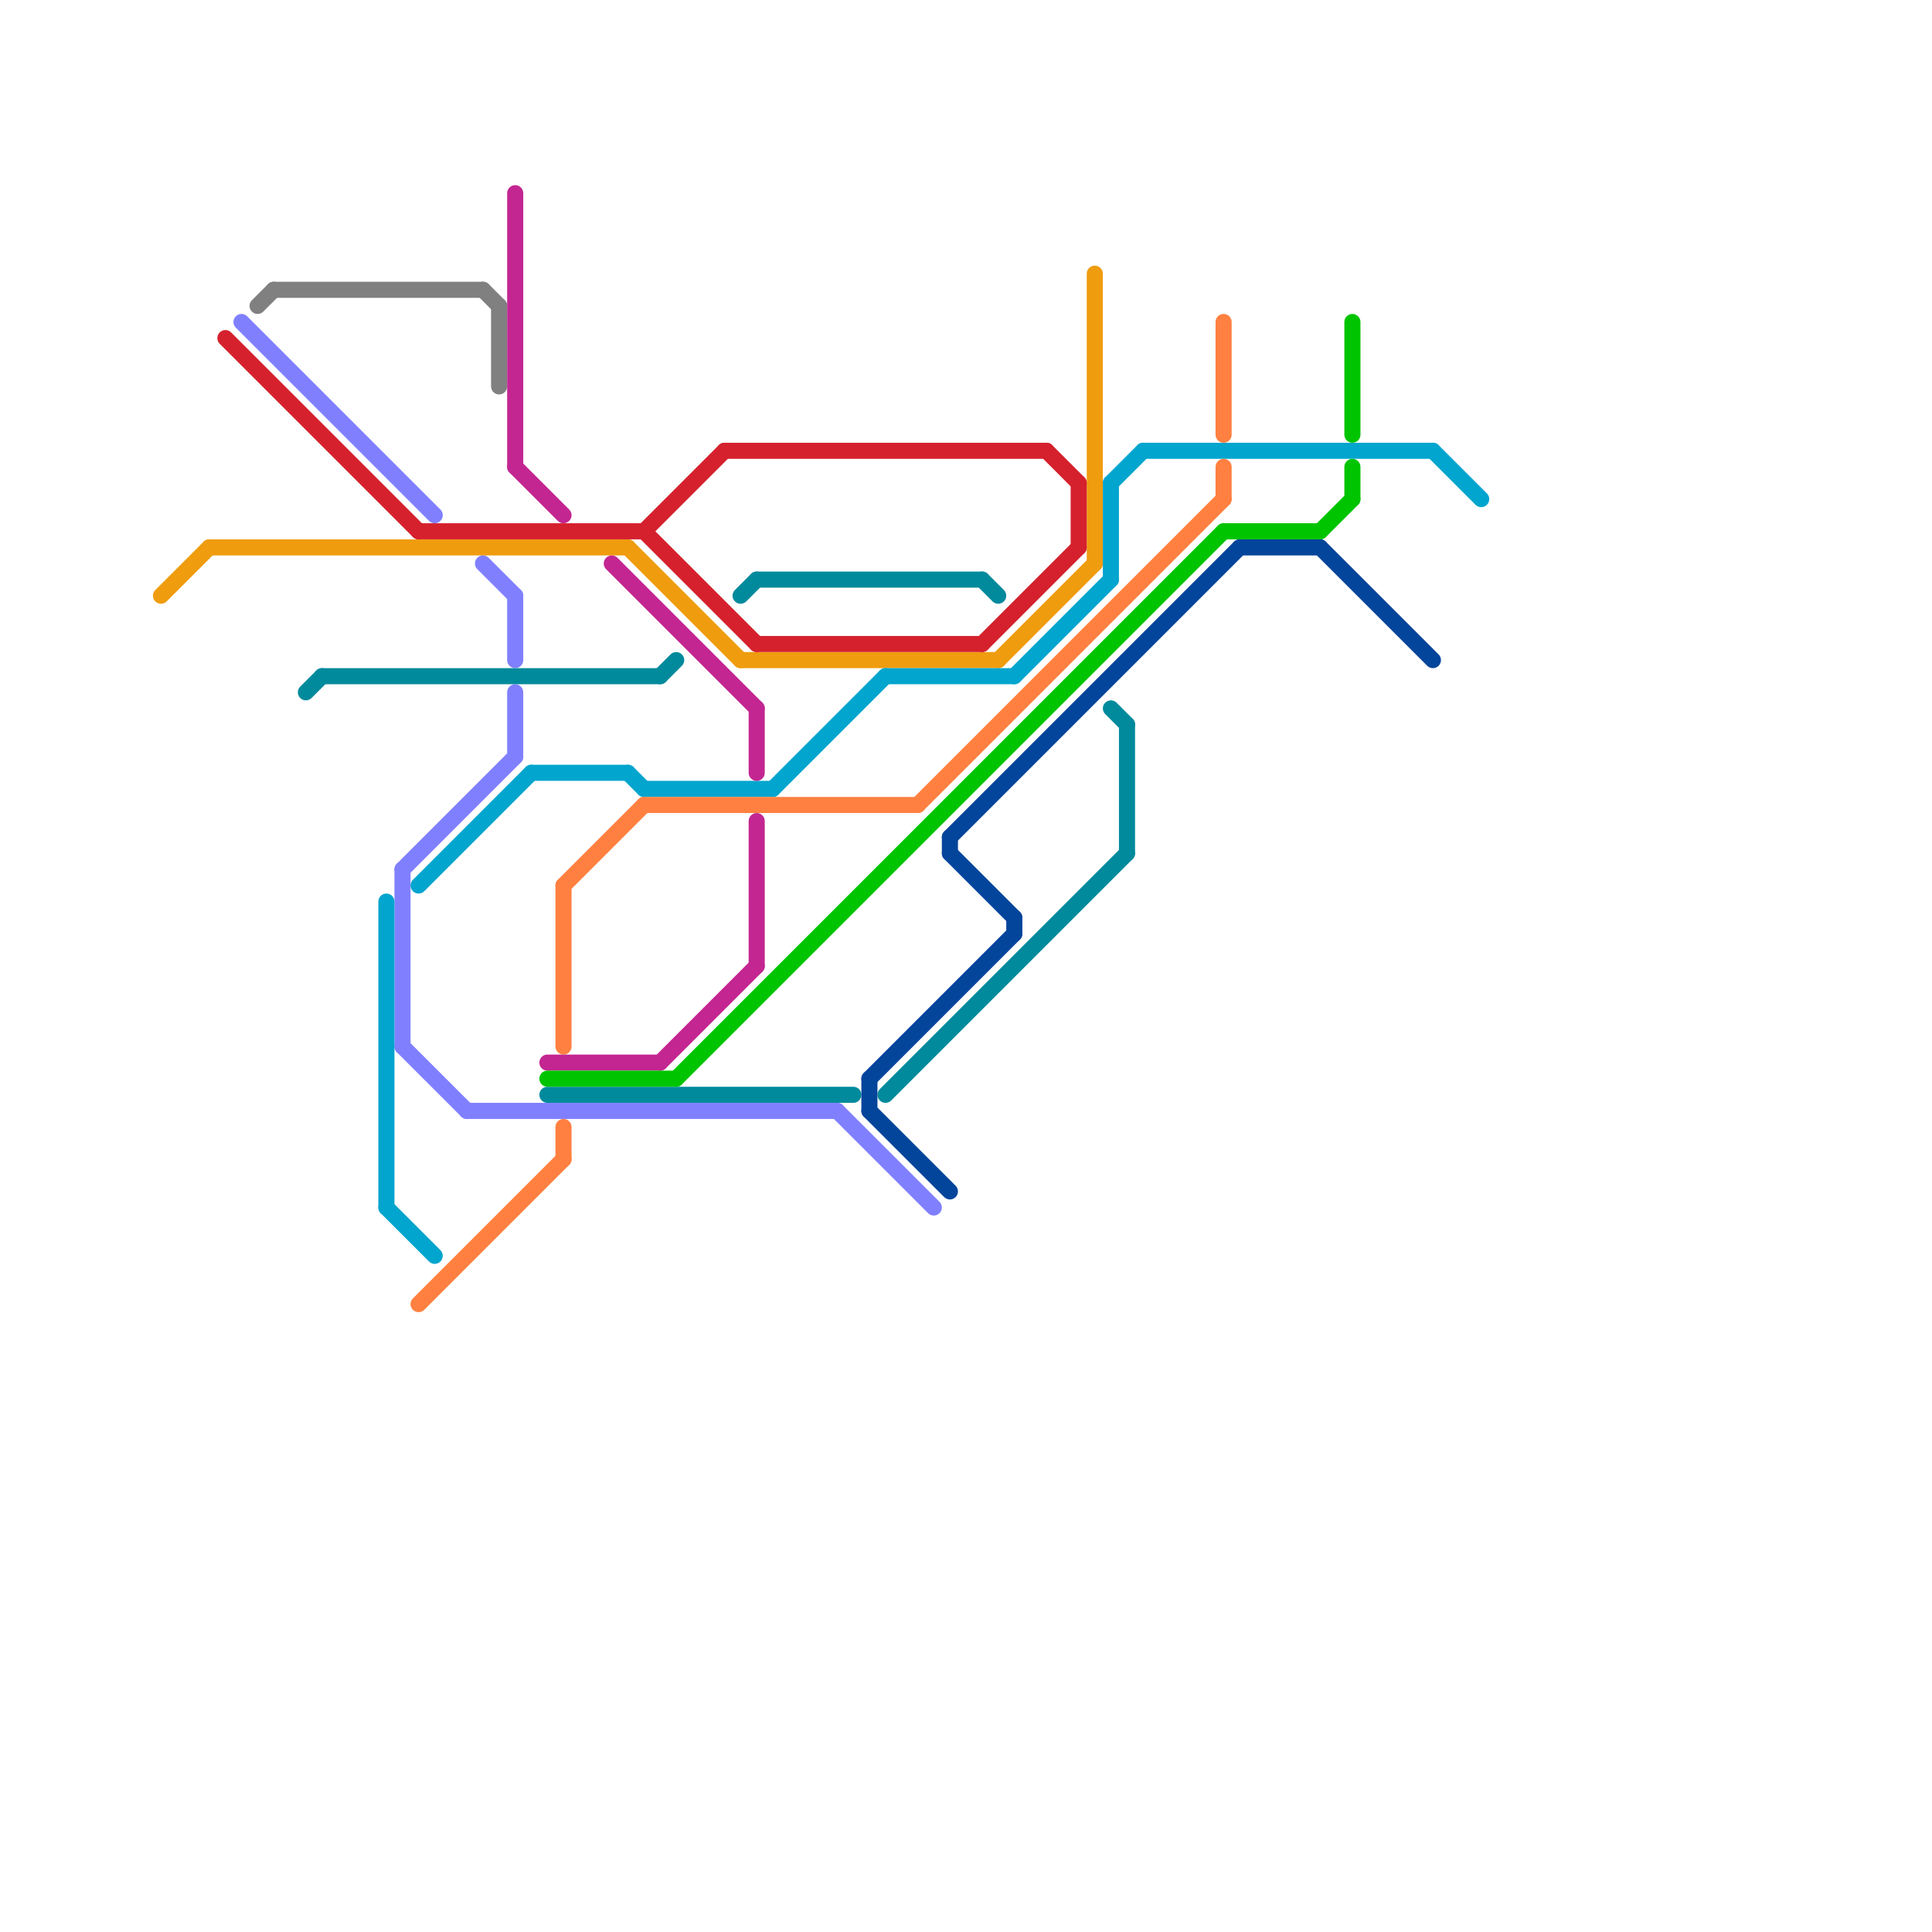 
<svg version="1.1" xmlns="http://www.w3.org/2000/svg" viewBox="0 0 120 120">
<style>text { font: 1px Helvetica; font-weight: 600; white-space: pre; dominant-baseline: central; } line { stroke-width: 1; fill: none; stroke-linecap: round; stroke-linejoin: round; } .c0 { stroke: #ef9c0e } .c1 { stroke: #d5212d } .c2 { stroke: #8080ff } .c3 { stroke: #808080 } .c4 { stroke: #018a9c } .c5 { stroke: #02a5ce } .c6 { stroke: #ff8040 } .c7 { stroke: #c32691 } .c8 { stroke: #00c400 } .c9 { stroke: #03459b }</style><defs><g id="wm-xf"><circle r="1.2" fill="#000"/><circle r="0.9" fill="#fff"/><circle r="0.6" fill="#000"/><circle r="0.3" fill="#fff"/></g><g id="wm"><circle r="0.6" fill="#000"/><circle r="0.3" fill="#fff"/></g></defs><line class="c0" x1="68" y1="17" x2="68" y2="35"/><line class="c0" x1="62" y1="41" x2="68" y2="35"/><line class="c0" x1="13" y1="34" x2="39" y2="34"/><line class="c0" x1="46" y1="41" x2="62" y2="41"/><line class="c0" x1="10" y1="37" x2="13" y2="34"/><line class="c0" x1="39" y1="34" x2="46" y2="41"/><line class="c1" x1="26" y1="33" x2="40" y2="33"/><line class="c1" x1="14" y1="21" x2="26" y2="33"/><line class="c1" x1="40" y1="33" x2="47" y2="40"/><line class="c1" x1="40" y1="33" x2="45" y2="28"/><line class="c1" x1="61" y1="40" x2="67" y2="34"/><line class="c1" x1="47" y1="40" x2="61" y2="40"/><line class="c1" x1="67" y1="30" x2="67" y2="34"/><line class="c1" x1="45" y1="28" x2="65" y2="28"/><line class="c1" x1="65" y1="28" x2="67" y2="30"/><line class="c2" x1="25" y1="54" x2="32" y2="47"/><line class="c2" x1="25" y1="54" x2="25" y2="65"/><line class="c2" x1="32" y1="43" x2="32" y2="47"/><line class="c2" x1="52" y1="69" x2="58" y2="75"/><line class="c2" x1="30" y1="35" x2="32" y2="37"/><line class="c2" x1="25" y1="65" x2="29" y2="69"/><line class="c2" x1="32" y1="37" x2="32" y2="41"/><line class="c2" x1="15" y1="20" x2="27" y2="32"/><line class="c2" x1="29" y1="69" x2="52" y2="69"/><line class="c3" x1="31" y1="19" x2="31" y2="24"/><line class="c3" x1="17" y1="18" x2="30" y2="18"/><line class="c3" x1="16" y1="19" x2="17" y2="18"/><line class="c3" x1="30" y1="18" x2="31" y2="19"/><line class="c4" x1="46" y1="37" x2="47" y2="36"/><line class="c4" x1="61" y1="36" x2="62" y2="37"/><line class="c4" x1="41" y1="42" x2="42" y2="41"/><line class="c4" x1="55" y1="68" x2="70" y2="53"/><line class="c4" x1="69" y1="44" x2="70" y2="45"/><line class="c4" x1="47" y1="36" x2="61" y2="36"/><line class="c4" x1="20" y1="42" x2="41" y2="42"/><line class="c4" x1="34" y1="68" x2="53" y2="68"/><line class="c4" x1="70" y1="45" x2="70" y2="53"/><line class="c4" x1="19" y1="43" x2="20" y2="42"/><line class="c5" x1="24" y1="56" x2="24" y2="75"/><line class="c5" x1="40" y1="49" x2="48" y2="49"/><line class="c5" x1="63" y1="42" x2="69" y2="36"/><line class="c5" x1="71" y1="28" x2="89" y2="28"/><line class="c5" x1="24" y1="75" x2="27" y2="78"/><line class="c5" x1="89" y1="28" x2="92" y2="31"/><line class="c5" x1="55" y1="42" x2="63" y2="42"/><line class="c5" x1="26" y1="55" x2="33" y2="48"/><line class="c5" x1="69" y1="30" x2="69" y2="36"/><line class="c5" x1="33" y1="48" x2="39" y2="48"/><line class="c5" x1="69" y1="30" x2="71" y2="28"/><line class="c5" x1="39" y1="48" x2="40" y2="49"/><line class="c5" x1="48" y1="49" x2="55" y2="42"/><line class="c6" x1="26" y1="81" x2="35" y2="72"/><line class="c6" x1="57" y1="50" x2="76" y2="31"/><line class="c6" x1="40" y1="50" x2="57" y2="50"/><line class="c6" x1="76" y1="29" x2="76" y2="31"/><line class="c6" x1="35" y1="55" x2="35" y2="65"/><line class="c6" x1="35" y1="55" x2="40" y2="50"/><line class="c6" x1="76" y1="20" x2="76" y2="27"/><line class="c6" x1="35" y1="70" x2="35" y2="72"/><line class="c7" x1="41" y1="66" x2="47" y2="60"/><line class="c7" x1="38" y1="35" x2="47" y2="44"/><line class="c7" x1="32" y1="12" x2="32" y2="29"/><line class="c7" x1="47" y1="44" x2="47" y2="48"/><line class="c7" x1="47" y1="51" x2="47" y2="60"/><line class="c7" x1="34" y1="66" x2="41" y2="66"/><line class="c7" x1="32" y1="29" x2="35" y2="32"/><line class="c8" x1="82" y1="33" x2="84" y2="31"/><line class="c8" x1="42" y1="67" x2="76" y2="33"/><line class="c8" x1="84" y1="29" x2="84" y2="31"/><line class="c8" x1="34" y1="67" x2="42" y2="67"/><line class="c8" x1="76" y1="33" x2="82" y2="33"/><line class="c8" x1="84" y1="20" x2="84" y2="27"/><line class="c9" x1="54" y1="69" x2="59" y2="74"/><line class="c9" x1="82" y1="34" x2="89" y2="41"/><line class="c9" x1="59" y1="52" x2="59" y2="53"/><line class="c9" x1="54" y1="67" x2="54" y2="69"/><line class="c9" x1="63" y1="57" x2="63" y2="58"/><line class="c9" x1="77" y1="34" x2="82" y2="34"/><line class="c9" x1="59" y1="52" x2="77" y2="34"/><line class="c9" x1="54" y1="67" x2="63" y2="58"/><line class="c9" x1="59" y1="53" x2="63" y2="57"/>
</svg>
